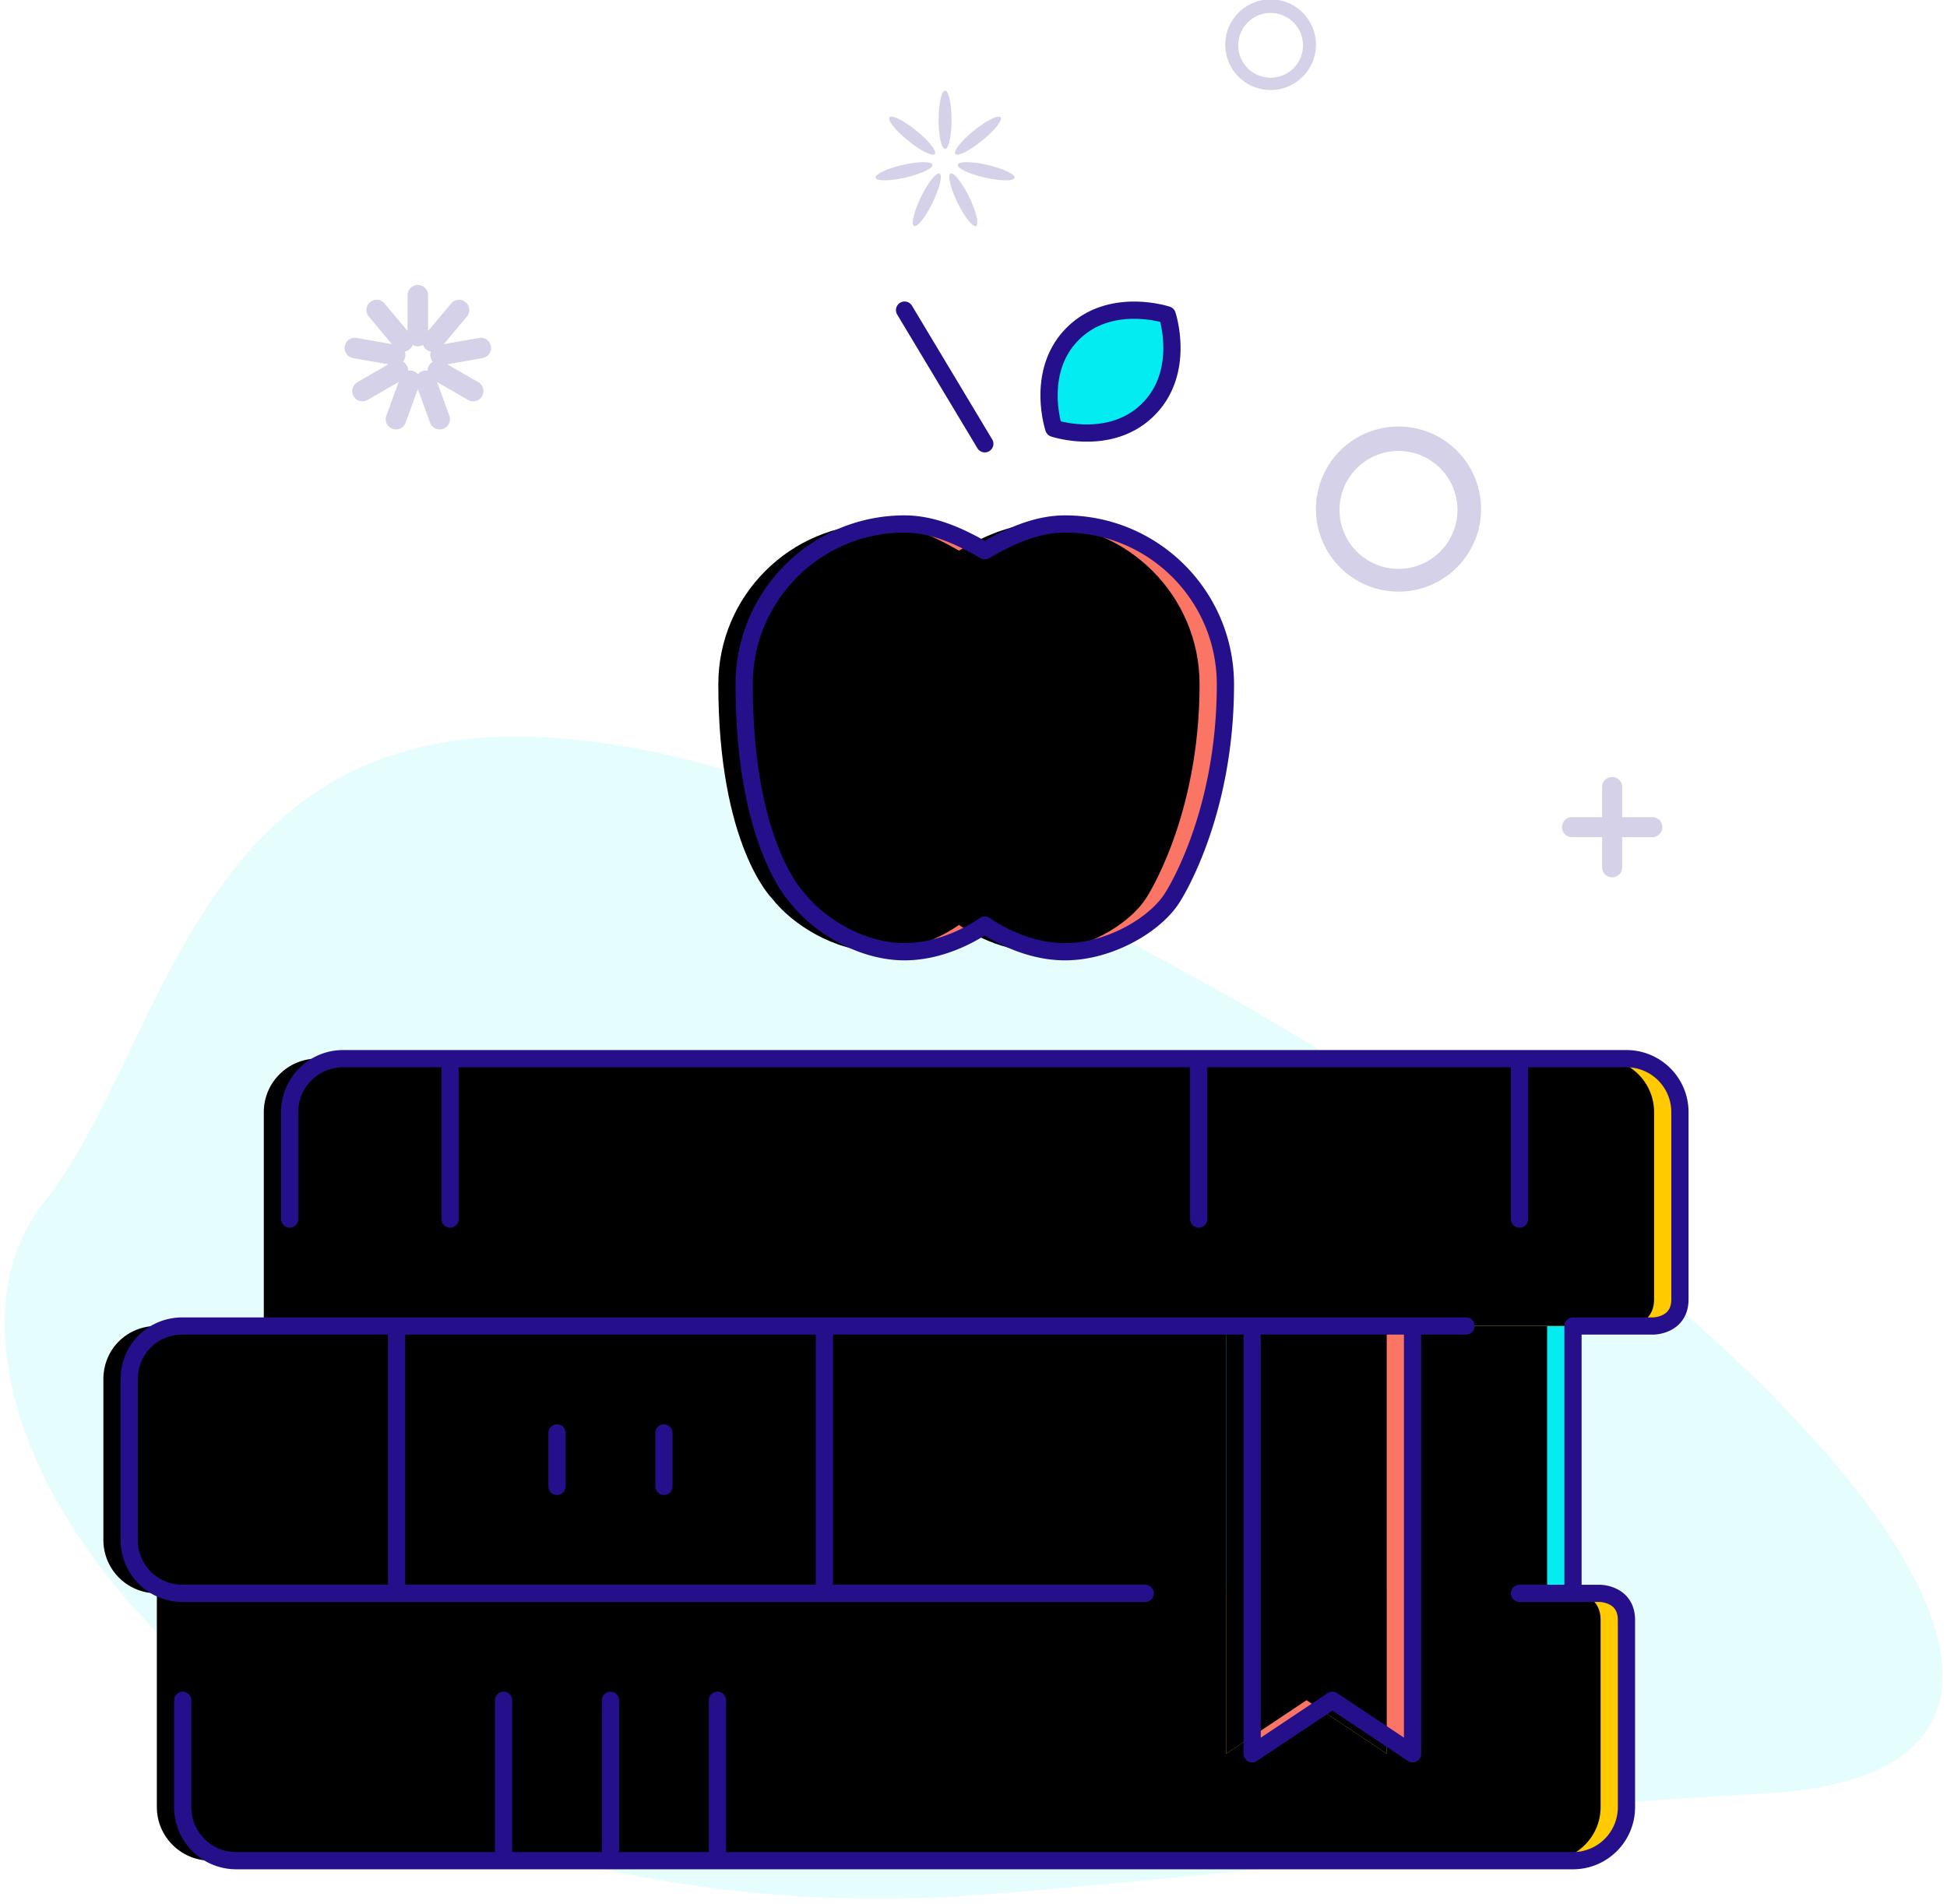 <svg xmlns="http://www.w3.org/2000/svg" xmlns:xlink="http://www.w3.org/1999/xlink" width="226" height="221" viewBox="0 0 226 221">
    <defs>
        <path id="a" d="M31.034 118.922H130.345v31.035H6.207A6.185 6.185 0 0 1 0 143.75v-18.621c0-3.569 2.793-6.207 6.207-6.207H31.034zm136.552 0v31.035h-18.62v-31.035h18.62z"/>
        <filter id="b" width="101.8%" height="109.7%" x="-.9%" y="-4.8%" filterUnits="objectBoundingBox">
            <feOffset dx="-3" in="SourceAlpha" result="shadowOffsetInner1"/>
            <feComposite in="shadowOffsetInner1" in2="SourceAlpha" k2="-1" k3="1" operator="arithmetic" result="shadowInnerInner1"/>
            <feColorMatrix in="shadowInnerInner1" values="0 0 0 0 0 0 0 0 0 0 0 0 0 0 0 0 0 0 0.1 0"/>
        </filter>
        <path id="c" d="M43.448 149.957H130.345v18.62l9.31-6.207 9.31 6.207v-18.62H170.69s3.103 0 3.103 3.103v21.724c0 3.414-2.793 6.207-6.207 6.207H12.414c-3.414 0-6.207-2.793-6.207-6.207v-24.827h37.241z"/>
        <filter id="d" width="101.8%" height="109.7%" x="-.9%" y="-4.8%" filterUnits="objectBoundingBox">
            <feOffset dx="-3" in="SourceAlpha" result="shadowOffsetInner1"/>
            <feComposite in="shadowOffsetInner1" in2="SourceAlpha" k2="-1" k3="1" operator="arithmetic" result="shadowInnerInner1"/>
            <feColorMatrix in="shadowInnerInner1" values="0 0 0 0 0 0 0 0 0 0 0 0 0 0 0 0 0 0 0.1 0"/>
        </filter>
        <path id="e" d="M148.966 149.957v18.62l-9.31-6.207-9.311 6.207v-49.655h18.62z"/>
        <filter id="f" width="116.1%" height="106%" x="-8.1%" y="-3%" filterUnits="objectBoundingBox">
            <feOffset dx="-3" in="SourceAlpha" result="shadowOffsetInner1"/>
            <feComposite in="shadowOffsetInner1" in2="SourceAlpha" k2="-1" k3="1" operator="arithmetic" result="shadowInnerInner1"/>
            <feColorMatrix in="shadowInnerInner1" values="0 0 0 0 0 0 0 0 0 0 0 0 0 0 0 0 0 0 0.12 0"/>
        </filter>
        <path id="g" d="M124.138 87.888h49.655c3.414 0 6.207 2.793 6.207 6.206v21.725c0 3.103-3.103 3.103-3.103 3.103H18.62V94.094c0-3.413 2.793-6.206 6.207-6.206h99.31z"/>
        <filter id="h" width="101.9%" height="109.7%" x="-.9%" y="-4.8%" filterUnits="objectBoundingBox">
            <feOffset dx="-3" in="SourceAlpha" result="shadowOffsetInner1"/>
            <feComposite in="shadowOffsetInner1" in2="SourceAlpha" k2="-1" k3="1" operator="arithmetic" result="shadowInnerInner1"/>
            <feColorMatrix in="shadowInnerInner1" values="0 0 0 0 0 0 0 0 0 0 0 0 0 0 0 0 0 0 0.08 0"/>
        </filter>
        <path id="i" d="M127.241 44.44c0 15.517-6.207 24.827-6.207 24.827-1.986 3.103-7.262 6.207-12.413 6.207-5.152 0-9.31-3.104-9.31-3.104S95.15 75.474 90 75.474c-5.152 0-10.086-3.197-12.414-6.207 0 0-6.207-6.114-6.207-24.828 0-10.272 8.349-18.62 18.621-18.62 3.383 0 6.58 1.52 9.31 3.103 2.731-1.583 5.928-3.103 9.31-3.103 10.273 0 18.621 8.348 18.621 18.62"/>
        <filter id="j" width="105.4%" height="106%" x="-2.7%" y="-3%" filterUnits="objectBoundingBox">
            <feOffset dx="-3" in="SourceAlpha" result="shadowOffsetInner1"/>
            <feComposite in="shadowOffsetInner1" in2="SourceAlpha" k2="-1" k3="1" operator="arithmetic" result="shadowInnerInner1"/>
            <feColorMatrix in="shadowInnerInner1" values="0 0 0 0 0 0 0 0 0 0 0 0 0 0 0 0 0 0 0.12 0"/>
        </filter>
    </defs>
    <g fill="none" fill-rule="evenodd">
        <path fill="#02ECF1" d="M4.996 139.724c-18.763 23.68 22.345 87.451 110.824 80.084 88.479-7.368 34.064-8.671 88.967-11.604 54.904-2.932-7.26-69.526-94.578-109.037-87.317-39.512-86.45 16.877-105.213 40.557z" opacity=".1"/>
        <g transform="translate(15 35)">
            <use fill="#02ECF1" xlink:href="#a"/>
            <use fill="#000" filter="url(#b)" xlink:href="#a"/>
        </g>
        <g transform="translate(15 35)">
            <use fill="#FFCA00" xlink:href="#c"/>
            <use fill="#000" filter="url(#d)" xlink:href="#c"/>
        </g>
        <g transform="translate(15 35)">
            <use fill="#FA7564" xlink:href="#e"/>
            <use fill="#000" filter="url(#f)" xlink:href="#e"/>
        </g>
        <g transform="translate(15 35)">
            <use fill="#FFCA00" xlink:href="#g"/>
            <use fill="#000" filter="url(#h)" xlink:href="#g"/>
        </g>
        <g transform="translate(15 35)">
            <use fill="#FA7564" xlink:href="#i"/>
            <use fill="#000" filter="url(#j)" xlink:href="#i"/>
        </g>
        <path fill="#02ECF1" d="M135.475 36.55s2.204 6.58-2.172 10.955c-4.407 4.407-10.986 2.204-10.986 2.204s-2.204-6.58 2.203-10.955c4.376-4.407 10.955-2.204 10.955-2.204"/>
        <path stroke="#250F8A" stroke-linecap="round" stroke-linejoin="round" stroke-width="2" d="M77.069 166.345v6.207-6.207zm-12.414 0v6.207-6.207zm74.483-43.448v18.62-18.62zm37.241 0v18.62-18.62zm-124.138 0v18.62-18.62zm18.621 74.482V216v-18.62zm12.414 0V216v-18.62zm-24.828 0V216v-18.62zm37.242-43.448v31.035-31.035zm-49.656 0v31.035-31.035zm130.345 31.035h6.207-6.207zm-31.034-31.035v49.655l9.31-6.207 9.31 6.207v-49.655h-18.62zM105 36l9.31 15.517L105 36zm28.291 11.526c4.388-4.388 2.194-10.97 2.194-10.97s-6.582-2.195-10.97 2.194c-4.389 4.391-2.195 10.973-2.195 10.973s6.583 2.195 10.971-2.197zm8.95 31.922c0-10.281-8.339-18.62-18.62-18.62-3.395 0-6.57 1.514-9.31 3.103-2.741-1.589-5.916-3.103-9.311-3.103-10.282 0-18.62 8.339-18.62 18.62 0 18.717 6.206 24.828 6.206 24.828 2.328 3.007 7.275 6.207 12.414 6.207 5.14 0 9.31-3.104 9.31-3.104s4.171 3.104 9.31 3.104c5.14 0 10.425-3.104 12.414-6.207 0 0 6.207-9.31 6.207-24.828zM21.207 197.38v12.414A6.21 6.21 0 0 0 27.414 216h155.172a6.21 6.21 0 0 0 6.207-6.207V188.07c0-3.103-3.103-3.103-3.103-3.103h-3.104V153.93h9.31s3.104 0 3.104-3.103v-21.725a6.21 6.21 0 0 0-6.207-6.206H39.828a6.21 6.21 0 0 0-6.207 6.206v12.414m99.31 43.449H21.207c-3.426 0-6.207-2.716-6.207-6.207v-18.621c0-3.557 2.78-6.207 6.207-6.207h148.965"/>
        <g fill="#2F1C90" fill-opacity=".2">
            <path d="M109.7 17.288c-.416 0-.752-1.514-.752-3.382s.336-3.383.752-3.383c.415 0 .751 1.515.751 3.383s-.336 3.382-.751 3.382zm1.19.586c-.26-.323.705-1.537 2.156-2.713 1.452-1.176 2.84-1.867 3.102-1.544.261.322-.704 1.537-2.156 2.712-1.451 1.176-2.84 1.868-3.101 1.545zm.277 1.244c.093-.405 1.645-.392 3.465.028 1.82.42 3.22 1.09 3.127 1.494-.094.404-1.645.391-3.465-.029-1.82-.42-3.22-1.089-3.127-1.493zm-.83 1.035c.373-.182 1.34 1.032 2.158 2.71.819 1.68 1.18 3.189.807 3.37-.373.183-1.34-1.031-2.158-2.71-.82-1.68-1.18-3.188-.807-3.37zm-1.275 0c.374.182.012 1.69-.807 3.37-.819 1.679-1.785 2.893-2.158 2.71-.373-.181-.012-1.69.807-3.37.819-1.678 1.785-2.892 2.158-2.71zm-.83-1.035c.093.404-1.306 1.073-3.127 1.493-1.82.42-3.371.433-3.465.029-.093-.405 1.307-1.073 3.127-1.494 1.82-.42 3.372-.433 3.465-.028zm.276-1.244c-.26.323-1.65-.369-3.101-1.545-1.452-1.175-2.417-2.39-2.156-2.712.261-.323 1.65.368 3.102 1.544 1.451 1.176 2.417 2.39 2.155 2.713z"/>
            <path fill-rule="nonzero" d="M171.916 59.193a9.584 9.584 0 1 0-19.167 0 9.584 9.584 0 0 0 19.167 0zm-16.429 0a6.845 6.845 0 1 1 13.691 0 6.845 6.845 0 0 1-13.69 0zM152.749 5.262a5.262 5.262 0 1 0-10.523 0 5.262 5.262 0 0 0 10.523 0zm-9.02 0a3.758 3.758 0 1 1 7.517 0 3.758 3.758 0 0 1-7.517 0z"/>
            <path d="M185.969 94.856v-3.498c0-.64.516-1.159 1.164-1.159.643 0 1.164.53 1.164 1.159v3.498h3.498c.64 0 1.159.516 1.159 1.164 0 .643-.53 1.164-1.16 1.164h-3.497v3.498c0 .64-.517 1.159-1.164 1.159-.643 0-1.164-.53-1.164-1.16v-3.497h-3.498c-.64 0-1.16-.517-1.16-1.164 0-.643.531-1.164 1.16-1.164h3.498zM47.314 38.423v-4.157a1.188 1.188 0 1 1 2.376 0v4.157l2.672-3.184a1.188 1.188 0 1 1 1.82 1.527l-2.671 3.184 4.093-.721a1.188 1.188 0 1 1 .413 2.34l-4.094.722 3.6 2.078a1.188 1.188 0 1 1-1.188 2.058l-3.6-2.078 1.422 3.906a1.188 1.188 0 1 1-2.233.812l-1.422-3.906-1.422 3.906a1.188 1.188 0 1 1-2.233-.812l1.422-3.906-3.6 2.078a1.188 1.188 0 1 1-1.188-2.058l3.6-2.078-4.094-.722a1.188 1.188 0 1 1 .413-2.34l4.094.721-2.672-3.184a1.188 1.188 0 1 1 1.82-1.527l2.672 3.184zm.59 1.616a1.182 1.182 0 0 1-.92.77 1.182 1.182 0 0 1-.209 1.182 1.182 1.182 0 0 1 .6 1.04 1.182 1.182 0 0 1 1.126.41 1.182 1.182 0 0 1 1.128-.41 1.182 1.182 0 0 1 .6-1.038 1.182 1.182 0 0 1-.208-1.182 1.182 1.182 0 0 1-.918-.771 1.182 1.182 0 0 1-1.2 0z"/>
        </g>
    </g>
</svg>
